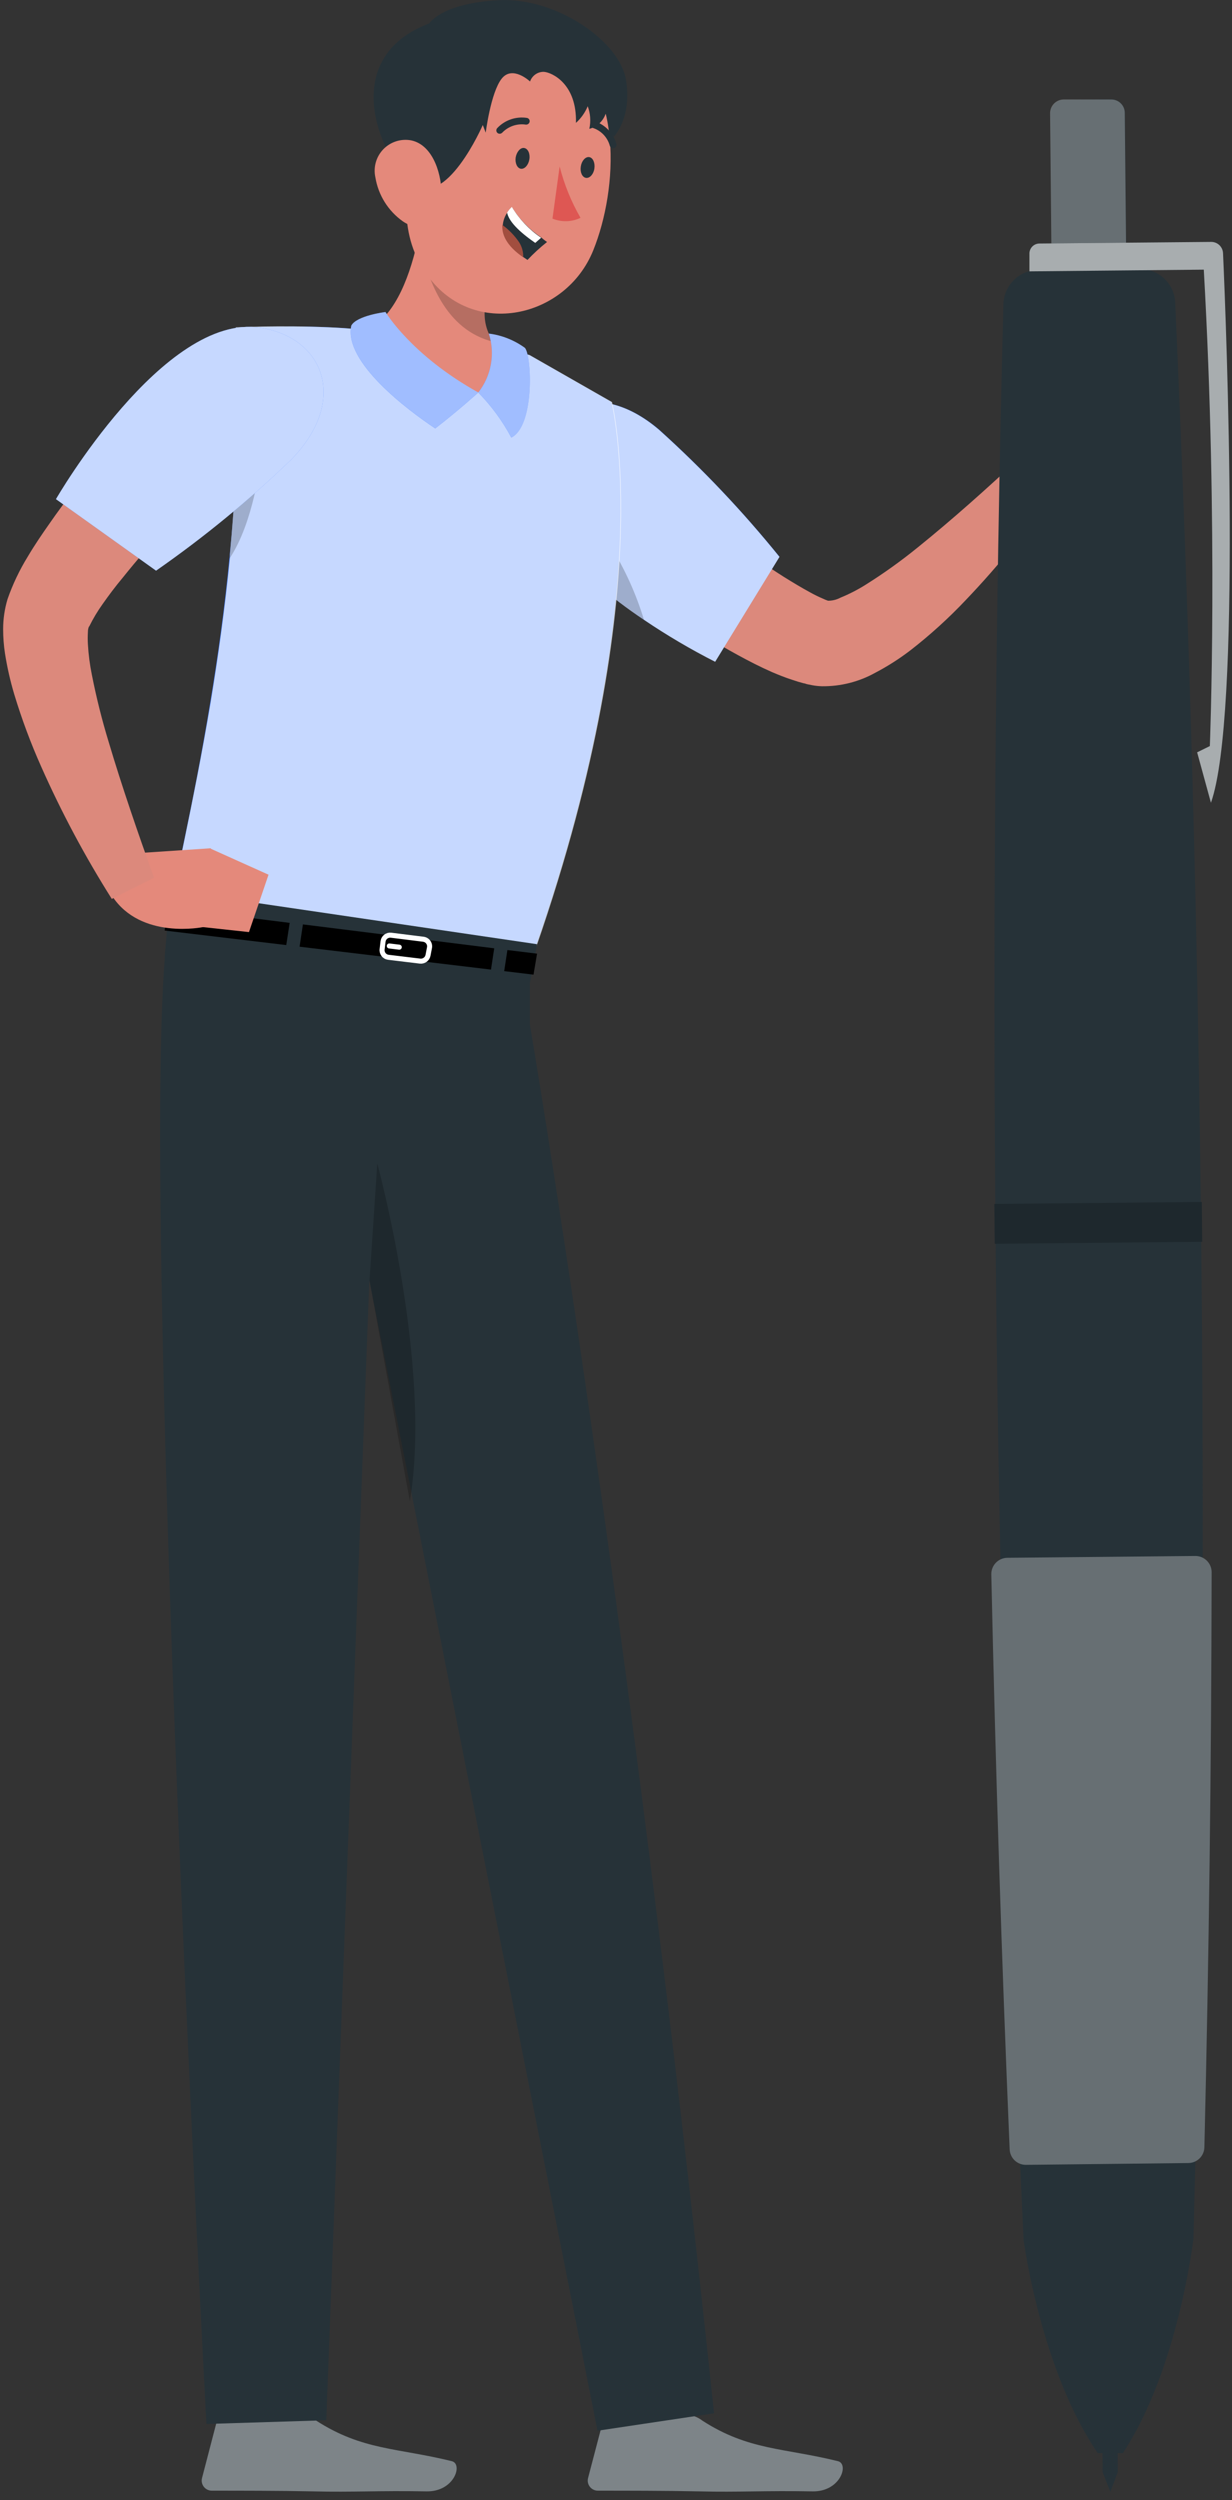 <svg width="144" height="292" viewBox="0 0 144 292" fill="none" xmlns="http://www.w3.org/2000/svg">
<rect x="0" y="0" width="144" height="292" fill="#333333" stroke="none"/>
<path d="M65.528 62.075C69.819 65.627 74.294 68.95 78.935 72.03C81.291 73.597 83.647 75.093 86.228 76.495C87.5 77.19 88.819 77.873 90.268 78.509C90.999 78.815 91.741 79.122 92.624 79.404C93.025 79.546 93.496 79.687 93.956 79.805C94.097 79.805 94.132 79.864 94.356 79.911L94.945 80.029C95.315 80.097 95.689 80.136 96.065 80.147C98.248 80.174 100.4 79.63 102.308 78.568C103.747 77.815 105.119 76.94 106.408 75.953C108.72 74.159 110.89 72.189 112.9 70.062C116.772 66.012 120.295 61.641 123.432 56.997L119.202 53.463C115.338 57.08 111.309 60.673 107.28 63.924C105.329 65.509 103.283 66.972 101.154 68.307C100.225 68.888 99.247 69.389 98.232 69.803C97.751 70.059 97.21 70.181 96.665 70.156H96.866C96.866 70.156 96.795 70.156 96.771 70.156C96.566 70.086 96.366 70.003 96.171 69.909C95.684 69.702 95.208 69.47 94.745 69.214C93.744 68.672 92.683 68.036 91.623 67.376C89.503 66.033 87.37 64.537 85.238 63.017C83.106 61.498 80.997 59.883 78.888 58.305C76.779 56.726 74.659 55.041 72.609 53.475L65.528 62.075Z" fill="#DC897C"/>
<path d="M61.948 54.889C60.993 66.269 83.589 77.273 83.589 77.273L91.106 65.021C86.813 59.712 82.11 54.748 77.039 50.177C69.747 43.98 62.584 47.326 61.948 54.889Z" fill="#407BFF"/>
<path opacity="0.7" d="M69.664 68.128C71.44 69.668 73.313 71.093 75.272 72.392C77.94 74.197 80.718 75.834 83.589 77.293L91.106 65.041C86.811 59.73 82.104 54.766 77.027 50.197C69.747 43.977 62.572 47.322 61.948 54.91C61.547 59.622 65.235 64.299 69.664 68.128Z" fill="white"/>
<path d="M119.239 53.935L125.519 45.441L131.975 52.038C131.975 52.038 128.44 58.6 122.326 57.834L119.239 53.935Z" fill="#E4897B"/>
<path d="M132.289 42.188L135.93 48.267L131.971 52.037L125.515 45.44L132.289 42.188Z" fill="#E4897B"/>
<path opacity="0.2" d="M69.664 68.132C71.439 69.673 73.312 71.097 75.272 72.397C74.356 69.376 73.049 66.489 71.384 63.809C70.368 65.032 69.766 66.546 69.664 68.132Z" fill="black"/>
<path d="M80.181 281.978L71.31 281.742C71.15 281.737 70.992 281.787 70.864 281.883C70.735 281.979 70.643 282.117 70.603 282.272L68.73 289.411C68.686 289.584 68.681 289.764 68.716 289.938C68.751 290.113 68.825 290.277 68.933 290.419C69.041 290.561 69.179 290.676 69.338 290.757C69.496 290.837 69.671 290.881 69.849 290.884C73.054 290.884 77.684 290.884 81.701 290.966C86.413 291.084 89.394 290.86 94.907 290.966C98.241 291.061 99.29 287.727 97.912 287.432C91.609 285.877 87.485 286.183 82.113 282.72C81.555 282.29 80.884 282.032 80.181 281.978Z" fill="#263238"/>
<g opacity="0.4">
<path d="M80.185 281.978L71.314 281.743C71.154 281.737 70.996 281.787 70.868 281.884C70.739 281.98 70.647 282.117 70.607 282.273L68.734 289.412C68.689 289.584 68.685 289.764 68.72 289.939C68.755 290.113 68.829 290.278 68.937 290.419C69.044 290.561 69.183 290.677 69.342 290.757C69.5 290.838 69.675 290.881 69.853 290.885C73.058 290.885 77.688 290.885 81.705 290.967C86.417 291.085 89.398 290.861 94.911 290.967C98.245 291.061 99.294 287.727 97.915 287.433C91.613 285.878 87.489 286.184 82.117 282.72C81.559 282.29 80.888 282.032 80.185 281.978Z" fill="white"/>
</g>
<path d="M35.052 281.978L26.181 281.742C26.02 281.737 25.863 281.787 25.734 281.883C25.606 281.979 25.514 282.117 25.474 282.272L23.613 289.411C23.568 289.584 23.563 289.764 23.598 289.938C23.633 290.113 23.708 290.277 23.815 290.419C23.923 290.561 24.061 290.676 24.22 290.757C24.379 290.837 24.554 290.881 24.732 290.884C27.924 290.884 32.554 290.884 36.584 290.966C41.296 291.084 44.276 290.86 49.79 290.966C53.124 291.061 54.161 287.727 52.782 287.432C46.479 285.877 42.356 286.183 36.984 282.72C36.428 282.285 35.756 282.027 35.052 281.978Z" fill="#263238"/>
<g opacity="0.4">
<path d="M35.052 281.978L26.181 281.743C26.02 281.737 25.863 281.787 25.734 281.884C25.606 281.98 25.514 282.117 25.474 282.273L23.613 289.412C23.568 289.584 23.563 289.764 23.598 289.939C23.633 290.113 23.708 290.278 23.815 290.419C23.923 290.561 24.061 290.677 24.22 290.757C24.379 290.838 24.554 290.881 24.732 290.885C27.924 290.885 32.554 290.885 36.584 290.967C41.296 291.085 44.276 290.861 49.79 290.967C53.124 291.061 54.161 287.727 52.782 287.433C46.479 285.878 42.356 286.184 36.984 282.72C36.428 282.286 35.756 282.027 35.052 281.978Z" fill="white"/>
</g>
<path d="M19.924 106.782C15.648 125.278 24.13 283.096 24.13 283.096L38.138 282.66L43.168 149.535L69.84 283.885L83.459 281.847C73.575 187.929 61.935 119.671 61.935 119.671V112.602L19.924 106.782Z" fill="#263238"/>
<path d="M27.523 38.291C27.967 47.135 27.742 56 26.851 64.81C26.274 70.96 25.449 76.78 24.577 82.034C22.551 94.345 20.23 103.569 19.865 106.774L61.911 112.582C77.226 69.699 71.466 46.95 71.466 46.95L61.84 41.449L59.708 40.907C53.798 39.748 47.828 38.926 41.825 38.444C40.647 38.339 39.527 38.268 38.408 38.221C32.706 37.973 27.523 38.291 27.523 38.291Z" fill="#407BFF"/>
<g opacity="0.7">
<path d="M19.924 106.783C26.097 107.643 49.317 110.848 61.981 112.579C77.297 69.709 71.536 46.96 71.536 46.96L61.911 41.47C61.911 41.47 60.497 41.093 59.767 40.916C53.861 39.757 47.894 38.934 41.895 38.454C40.717 38.359 39.598 38.277 38.478 38.23C32.73 37.971 27.558 38.23 27.558 38.23C27.846 43.901 27.846 49.583 27.558 55.253C27.393 58.493 27.157 61.662 26.874 64.749C26.874 64.89 26.874 65.043 26.874 65.185C26.285 71.169 25.484 76.848 24.636 81.972C22.551 94.343 20.242 103.567 19.924 106.783Z" fill="white"/>
</g>
<path d="M43.357 38.255C43.357 38.255 53.005 45.865 55.903 45.83C57.941 45.83 60.887 42.484 60.887 42.484C59.641 41.898 58.551 41.026 57.706 39.94C55.691 37.171 56.858 33.825 58.507 30.75L50.036 18.97C49.893 21.836 49.531 24.688 48.953 27.499C47.998 32.105 46.278 36.617 43.357 38.255Z" fill="#E4897B"/>
<path opacity="0.2" d="M48.952 27.521C49.835 32.658 52.074 38.584 57.705 39.927C55.69 37.158 56.856 33.812 58.506 30.738L50.035 18.957C49.894 21.835 49.532 24.699 48.952 27.521Z" fill="black"/>
<path d="M55.904 45.844C55.904 45.844 53.548 47.977 50.874 50.038C47.646 47.894 40.153 42.275 41.06 38.033C41.685 36.855 45.054 36.443 45.054 36.443C45.054 36.443 48.058 41.497 55.904 45.844Z" fill="#407BFF"/>
<path d="M55.901 45.842C57.435 47.403 58.736 49.176 59.765 51.108C62.498 49.765 62.181 41.624 61.356 40.635C60.114 39.73 58.663 39.154 57.138 38.962C57.509 40.122 57.59 41.356 57.374 42.555C57.159 43.755 56.653 44.883 55.901 45.842Z" fill="#407BFF"/>
<g opacity="0.5">
<path d="M55.906 45.838C55.906 45.838 53.55 47.971 50.876 50.032C47.648 47.888 40.155 42.269 41.062 38.027C41.687 36.849 45.056 36.437 45.056 36.437C45.056 36.437 48.06 41.491 55.906 45.838Z" fill="white"/>
<path d="M55.905 45.84C57.439 47.401 58.74 49.175 59.769 51.106C62.502 49.763 62.184 41.622 61.36 40.633C60.118 39.728 58.667 39.152 57.142 38.96C57.513 40.121 57.594 41.354 57.378 42.554C57.163 43.753 56.657 44.881 55.905 45.84Z" fill="white"/>
</g>
<path opacity="0.2" d="M47.904 175.325L43.192 149.524L44.099 135.882C44.099 135.882 50.555 159.55 47.904 175.325Z" fill="black"/>
<path d="M71.55 10.604C72.48 13.867 71.738 20.5 67.273 18.214C62.808 15.929 69.947 4.984 71.55 10.604Z" fill="#263238"/>
<path d="M48.093 14.326C47.362 22.644 46.514 27.474 50.048 32.28C55.373 39.526 66.141 37.181 69.345 29.229C72.232 22.078 72.939 9.685 65.34 5.278C63.658 4.3 61.755 3.764 59.809 3.721C57.863 3.678 55.938 4.13 54.215 5.034C52.491 5.938 51.026 7.265 49.955 8.89C48.884 10.515 48.243 12.386 48.093 14.326Z" fill="#E4897B"/>
<path d="M60.274 18.39C60.18 19.049 60.451 19.65 60.887 19.709C61.322 19.768 61.77 19.273 61.876 18.602C61.982 17.93 61.699 17.341 61.252 17.282C60.804 17.223 60.38 17.765 60.274 18.39Z" fill="#263238"/>
<path d="M67.885 19.454C67.779 20.126 68.062 20.715 68.498 20.774C68.933 20.833 69.381 20.349 69.475 19.678C69.57 19.006 69.299 18.406 68.863 18.347C68.427 18.288 67.979 18.783 67.885 19.454Z" fill="#263238"/>
<path d="M65.413 19.44C65.946 21.542 66.767 23.56 67.852 25.437C67.343 25.682 66.788 25.817 66.224 25.833C65.66 25.849 65.098 25.746 64.576 25.531L65.413 19.44Z" fill="#DE5753"/>
<path d="M58.295 15.608C58.365 15.626 58.439 15.626 58.509 15.608C58.579 15.589 58.643 15.553 58.695 15.502C59.041 15.139 59.468 14.864 59.941 14.698C60.414 14.532 60.92 14.481 61.417 14.548C61.521 14.569 61.63 14.549 61.72 14.492C61.81 14.435 61.874 14.345 61.9 14.242C61.912 14.191 61.913 14.138 61.904 14.086C61.895 14.034 61.876 13.985 61.847 13.941C61.819 13.897 61.782 13.859 61.738 13.83C61.694 13.8 61.645 13.78 61.593 13.771C60.964 13.674 60.32 13.73 59.717 13.935C59.114 14.141 58.57 14.488 58.13 14.949C58.055 15.024 58.013 15.125 58.013 15.231C58.013 15.337 58.055 15.439 58.13 15.514C58.178 15.556 58.234 15.588 58.295 15.608Z" fill="#263238"/>
<path d="M71.55 17.295C71.62 17.316 71.695 17.317 71.765 17.299C71.835 17.28 71.9 17.243 71.95 17.191C72.001 17.139 72.037 17.074 72.054 17.003C72.07 16.932 72.067 16.858 72.045 16.789C71.868 16.183 71.548 15.629 71.111 15.174C70.674 14.719 70.134 14.375 69.536 14.173C69.434 14.148 69.327 14.163 69.237 14.216C69.147 14.269 69.081 14.355 69.053 14.456C69.037 14.506 69.031 14.559 69.036 14.612C69.041 14.664 69.057 14.715 69.082 14.762C69.108 14.808 69.142 14.848 69.183 14.881C69.225 14.914 69.273 14.937 69.324 14.951C69.796 15.11 70.222 15.384 70.563 15.748C70.904 16.112 71.15 16.554 71.279 17.036C71.302 17.097 71.338 17.152 71.385 17.197C71.432 17.242 71.489 17.276 71.55 17.295Z" fill="#263238"/>
<path d="M61.956 9.52C61.956 9.52 59.907 7.577 58.634 9.191C57.362 10.805 56.773 15.493 56.773 15.493L56.431 14.598C56.431 14.598 52.072 24.624 48.184 21.407C44.297 18.191 39.502 6.764 50.175 2.735C50.175 2.735 51.577 0.378 58.304 0.025C65.031 -0.328 72.442 4.82 73.172 9.344C73.902 13.868 71.699 16.012 71.699 16.012C71.614 15.043 71.303 14.107 70.792 13.279C70.646 13.709 70.395 14.095 70.062 14.404C69.728 14.712 69.323 14.933 68.884 15.046C69.074 14.166 69.009 13.25 68.695 12.407C68.387 13.15 67.916 13.814 67.317 14.351C67.446 9.815 64.537 8.46 63.57 8.389C63.216 8.381 62.868 8.486 62.578 8.69C62.287 8.893 62.069 9.184 61.956 9.52Z" fill="#263238"/>
<path d="M43.876 20.715C44.044 21.738 44.412 22.717 44.96 23.597C45.508 24.476 46.225 25.239 47.069 25.84C49.343 27.43 51.428 25.616 51.581 22.989C51.722 20.633 50.709 16.933 48.047 16.391C47.462 16.284 46.859 16.323 46.293 16.505C45.727 16.687 45.215 17.006 44.802 17.434C44.389 17.863 44.088 18.386 43.927 18.959C43.765 19.531 43.748 20.134 43.876 20.715Z" fill="#E4897B"/>
<path d="M63.94 28.261C63.129 28.905 62.366 29.606 61.654 30.358L61.206 30.052C59.168 28.638 58.685 27.319 58.768 26.27C58.818 25.764 58.992 25.279 59.274 24.856C59.425 24.607 59.611 24.38 59.828 24.185C60.698 25.596 61.864 26.802 63.244 27.719C63.657 28.084 63.94 28.261 63.94 28.261Z" fill="#263238"/>
<path d="M63.244 27.769L62.561 28.37C60.641 27.038 59.474 25.849 59.274 24.835C59.425 24.586 59.611 24.359 59.828 24.164C60.69 25.601 61.856 26.831 63.244 27.769Z" fill="white"/>
<path d="M61.156 30.053C59.118 28.639 58.635 27.32 58.717 26.271C59.48 26.826 60.141 27.507 60.673 28.285C61.011 28.811 61.18 29.428 61.156 30.053Z" fill="#A24E3F"/>
<path d="M61.959 114.727L62.772 110.274L19.913 103.971L19.253 111.758L61.959 114.727Z" fill="#263238"/>
<path d="M59.308 110.955L58.931 113.417L62.359 113.829L62.772 111.379L59.308 110.955Z" fill="black"/>
<path d="M35.406 107.961L35.017 110.565L57.389 113.239L57.766 110.753L35.406 107.961Z" fill="black"/>
<path d="M19.251 108.679L33.459 110.375L33.859 107.783L19.498 105.981L19.251 108.679Z" fill="black"/>
<path d="M50.192 110.718L50.027 111.578C49.984 111.784 49.867 111.967 49.697 112.091C49.527 112.215 49.317 112.272 49.108 112.25L45.397 111.802C45.285 111.789 45.176 111.754 45.078 111.698C44.979 111.641 44.893 111.566 44.825 111.476C44.757 111.385 44.708 111.282 44.68 111.172C44.653 111.062 44.648 110.948 44.667 110.836L44.773 109.953C44.786 109.843 44.821 109.738 44.874 109.642C44.928 109.547 45.001 109.462 45.087 109.394C45.173 109.327 45.272 109.277 45.378 109.247C45.484 109.217 45.594 109.209 45.703 109.222L49.473 109.693C49.591 109.707 49.704 109.745 49.806 109.805C49.908 109.866 49.995 109.947 50.063 110.044C50.131 110.141 50.178 110.251 50.2 110.367C50.222 110.484 50.219 110.603 50.192 110.718V110.718Z" stroke="white" stroke-width="0.589" stroke-linecap="round" stroke-linejoin="round"/>
<path d="M46.668 110.621L45.502 110.479" stroke="white" stroke-width="0.589" stroke-linecap="round" stroke-linejoin="round"/>
<path d="M14.034 99.776L24.637 99.069L23.765 108.27C23.765 108.27 16.461 109.802 13.103 104.642L14.034 99.776Z" fill="#E4897B"/>
<path d="M31.387 102.156L29.101 108.859L23.658 108.27L24.518 99.069L31.387 102.156Z" fill="#E4897B"/>
<path opacity="0.2" d="M26.817 65.246C29.68 60.981 30.445 53.866 30.445 53.866C29.369 54.086 28.369 54.586 27.547 55.315C27.382 58.554 27.147 61.724 26.864 64.81C26.852 64.952 26.84 65.105 26.817 65.246Z" fill="black"/>
<path d="M23.128 41.213C18.966 45.286 15.015 49.568 11.288 54.043C9.392 56.281 7.554 58.59 5.81 61.111C4.938 62.348 4.067 63.62 3.242 65.011C2.282 66.571 1.492 68.23 0.886 69.959C0.54 71.105 0.365 72.296 0.367 73.493C0.368 74.431 0.439 75.369 0.58 76.297C0.833 77.913 1.196 79.511 1.663 81.08C2.536 83.967 3.59 86.796 4.821 89.55C7.191 94.888 9.947 100.046 13.067 104.983L18.003 102.521C16.119 97.267 14.269 91.918 12.702 86.652C11.918 84.088 11.265 81.484 10.746 78.853C10.502 77.669 10.344 76.468 10.275 75.26C10.245 74.773 10.245 74.286 10.275 73.799C10.275 73.399 10.405 73.116 10.428 73.163C10.879 72.25 11.403 71.376 11.995 70.548C12.702 69.546 13.48 68.498 14.351 67.461C16.012 65.388 17.815 63.314 19.641 61.252C21.467 59.191 23.387 57.176 25.296 55.138C27.204 53.1 29.16 51.086 31.033 49.106L23.128 41.213Z" fill="#DC897C"/>
<path d="M30.409 38.268C19.123 36.525 6.541 58.296 6.541 58.296L18.24 66.648C23.837 62.755 29.116 58.421 34.026 53.689C40.753 46.809 37.914 39.434 30.409 38.268Z" fill="#407BFF"/>
<path opacity="0.7" d="M30.409 38.268C19.123 36.525 6.541 58.296 6.541 58.296L18.24 66.648C23.837 62.755 29.116 58.421 34.026 53.689C40.753 46.809 37.914 39.434 30.409 38.268Z" fill="white"/>
<path d="M130.652 288.718L129.781 291.016L128.885 288.73L128.767 276.784L130.535 276.772L130.652 288.718Z" fill="#263238"/>
<path d="M122.996 37.397L131.725 37.313L131.494 13.199C131.49 12.768 131.314 12.356 131.007 12.054C130.699 11.752 130.284 11.585 129.853 11.589L124.375 11.641C123.944 11.645 123.532 11.821 123.23 12.128C122.928 12.436 122.76 12.851 122.765 13.283L122.996 37.397Z" fill="#263238"/>
<path opacity="0.3" d="M131.703 37.3L122.973 37.382L122.738 13.22C122.738 12.801 122.902 12.398 123.195 12.099C123.487 11.8 123.886 11.627 124.305 11.617H129.877C130.084 11.614 130.289 11.652 130.481 11.729C130.673 11.805 130.848 11.919 130.996 12.064C131.144 12.208 131.262 12.381 131.343 12.571C131.424 12.761 131.466 12.966 131.467 13.172L131.703 37.3Z" fill="white"/>
<path d="M133.224 31.41L121.337 31.528C120.276 31.54 119.261 31.963 118.505 32.708C117.749 33.452 117.312 34.461 117.284 35.522C115.329 110.873 116.114 186.235 119.641 261.61C119.641 261.61 121.643 276.772 128.311 286.503H131.245C137.736 276.654 139.491 261.456 139.491 261.456C141.463 186.082 140.752 110.704 137.359 35.322C137.31 34.261 136.852 33.261 136.081 32.532C135.31 31.802 134.286 31.4 133.224 31.41Z" fill="#263238"/>
<path d="M141.527 28.252L121.5 28.441C121.34 28.44 121.182 28.473 121.035 28.535C120.888 28.598 120.755 28.691 120.645 28.806C120.535 28.922 120.45 29.059 120.394 29.209C120.338 29.358 120.314 29.518 120.322 29.678V31.692L140.703 31.492C142.423 61.84 141.41 87.133 141.41 87.133L139.925 87.864L141.539 93.754C145.132 83.634 143.33 37.995 142.953 29.583C142.947 29.402 142.905 29.224 142.83 29.059C142.755 28.894 142.648 28.746 142.516 28.622C142.384 28.499 142.228 28.402 142.059 28.339C141.889 28.275 141.708 28.246 141.527 28.252Z" fill="#263238"/>
<path d="M140.514 145.028L116.27 145.261L116.225 140.608L140.469 140.375L140.514 145.028Z" fill="#263238"/>
<path d="M115.868 183.878C116.355 206.293 117.07 228.677 118.012 251.029C118.034 251.519 118.245 251.981 118.601 252.317C118.957 252.654 119.431 252.838 119.921 252.832L138.911 252.62C139.401 252.613 139.869 252.417 140.217 252.072C140.564 251.727 140.764 251.26 140.773 250.77C141.307 228.457 141.59 206.073 141.621 183.619C141.621 183.369 141.572 183.121 141.476 182.89C141.38 182.659 141.239 182.45 141.061 182.273C140.884 182.097 140.674 181.958 140.442 181.863C140.211 181.768 139.963 181.72 139.713 181.722L117.729 181.934C117.479 181.939 117.233 181.993 117.003 182.093C116.774 182.193 116.567 182.338 116.394 182.519C116.221 182.699 116.086 182.912 115.995 183.146C115.905 183.379 115.862 183.628 115.868 183.878Z" fill="#263238"/>
<path opacity="0.2" d="M140.514 145.028L116.27 145.261L116.225 140.608L140.469 140.375L140.514 145.028Z" fill="black"/>
<path opacity="0.6" d="M141.527 28.252L121.5 28.441C121.34 28.44 121.182 28.473 121.035 28.535C120.888 28.598 120.755 28.691 120.645 28.806C120.535 28.922 120.45 29.059 120.394 29.209C120.338 29.358 120.314 29.518 120.322 29.678V31.692L140.703 31.492C142.423 61.84 141.41 87.133 141.41 87.133L139.925 87.864L141.539 93.754C145.132 83.634 143.33 37.995 142.953 29.583C142.947 29.402 142.905 29.224 142.83 29.059C142.755 28.894 142.648 28.746 142.516 28.622C142.384 28.499 142.228 28.402 142.059 28.339C141.889 28.275 141.708 28.246 141.527 28.252Z" fill="white"/>
<path opacity="0.3" d="M115.868 183.878C116.355 206.293 117.07 228.677 118.012 251.029C118.034 251.519 118.245 251.981 118.601 252.317C118.957 252.654 119.431 252.838 119.921 252.832L138.911 252.62C139.401 252.613 139.869 252.417 140.217 252.072C140.564 251.727 140.764 251.26 140.773 250.77C141.307 228.457 141.59 206.073 141.621 183.619C141.621 183.369 141.572 183.121 141.476 182.89C141.38 182.659 141.239 182.45 141.061 182.273C140.884 182.097 140.674 181.958 140.442 181.863C140.211 181.768 139.963 181.72 139.713 181.722L117.729 181.934C117.479 181.939 117.233 181.993 117.003 182.093C116.774 182.193 116.567 182.338 116.394 182.519C116.221 182.699 116.086 182.912 115.995 183.146C115.905 183.379 115.862 183.628 115.868 183.878Z" fill="white"/>
</svg>
